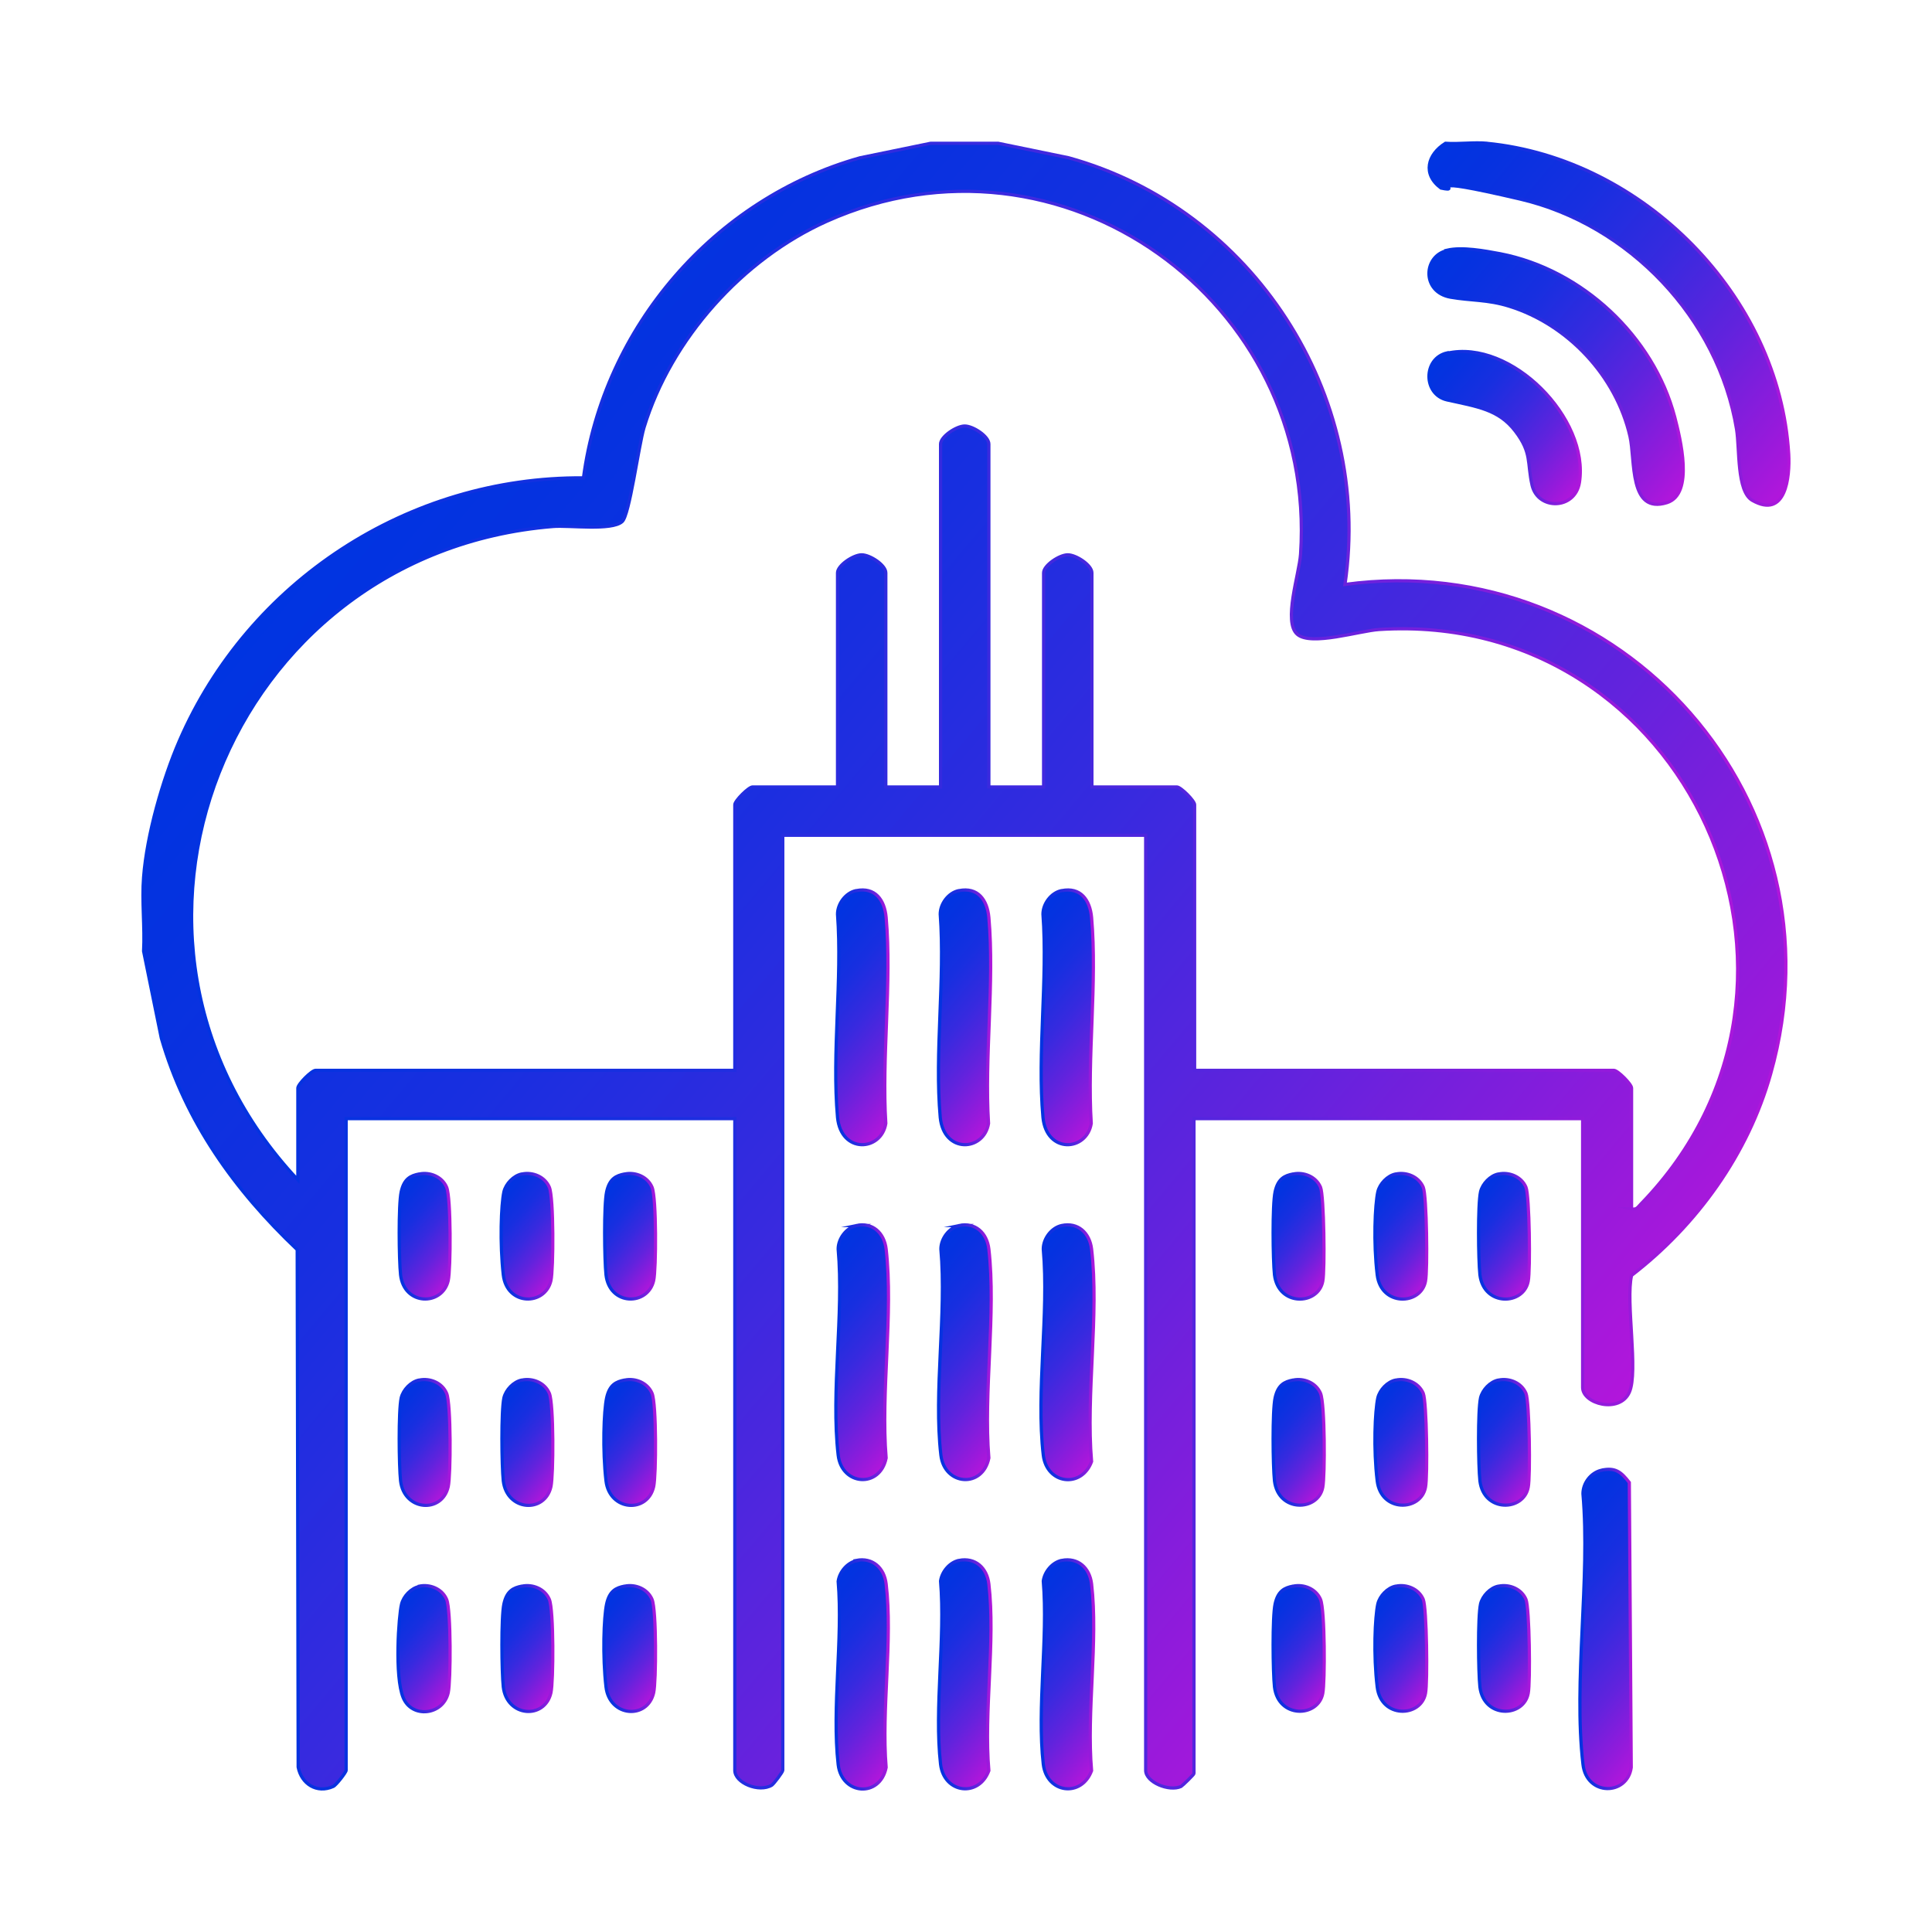 <?xml version="1.0" encoding="UTF-8"?>
<svg xmlns="http://www.w3.org/2000/svg" xmlns:xlink="http://www.w3.org/1999/xlink" id="Layer_1" version="1.1" viewBox="0 0 600 600">
  <defs>
    <style>
      .st0 {
        fill: url(#linear-gradient12);
        stroke: url(#linear-gradient13);
      }

      .st0, .st1, .st2, .st3, .st4, .st5, .st6, .st7, .st8, .st9, .st10, .st11, .st12, .st13, .st14, .st15, .st16, .st17, .st18, .st19, .st20, .st21, .st22, .st23, .st24, .st25, .st26, .st27, .st28, .st29, .st30, .st31 {
        stroke-miterlimit: 10;
      }

      .st1 {
        fill: url(#linear-gradient18);
        stroke: url(#linear-gradient19);
      }

      .st2 {
        fill: url(#linear-gradient28);
        stroke: url(#linear-gradient29);
      }

      .st3 {
        fill: url(#linear-gradient14);
        stroke: url(#linear-gradient15);
      }

      .st4 {
        fill: url(#linear-gradient10);
        stroke: url(#linear-gradient11);
      }

      .st5 {
        fill: url(#linear-gradient16);
        stroke: url(#linear-gradient17);
      }

      .st6 {
        fill: url(#linear-gradient26);
        stroke: url(#linear-gradient27);
      }

      .st7 {
        fill: url(#linear-gradient20);
        stroke: url(#linear-gradient21);
      }

      .st8 {
        fill: url(#linear-gradient24);
        stroke: url(#linear-gradient25);
      }

      .st9 {
        fill: url(#linear-gradient22);
        stroke: url(#linear-gradient23);
      }

      .st10 {
        fill: url(#linear-gradient58);
        stroke: url(#linear-gradient59);
      }

      .st11 {
        fill: url(#linear-gradient54);
        stroke: url(#linear-gradient55);
      }

      .st12 {
        fill: url(#linear-gradient56);
        stroke: url(#linear-gradient57);
      }

      .st13 {
        fill: url(#linear-gradient50);
        stroke: url(#linear-gradient51);
      }

      .st14 {
        fill: url(#linear-gradient52);
        stroke: url(#linear-gradient53);
      }

      .st15 {
        fill: url(#linear-gradient42);
        stroke: url(#linear-gradient43);
      }

      .st16 {
        fill: url(#linear-gradient40);
        stroke: url(#linear-gradient41);
      }

      .st17 {
        fill: url(#linear-gradient48);
        stroke: url(#linear-gradient49);
      }

      .st18 {
        fill: url(#linear-gradient46);
        stroke: url(#linear-gradient47);
      }

      .st19 {
        fill: url(#linear-gradient44);
        stroke: url(#linear-gradient45);
      }

      .st20 {
        fill: url(#linear-gradient38);
        stroke: url(#linear-gradient39);
      }

      .st21 {
        fill: url(#linear-gradient32);
        stroke: url(#linear-gradient33);
      }

      .st22 {
        fill: url(#linear-gradient30);
        stroke: url(#linear-gradient31);
      }

      .st23 {
        fill: url(#linear-gradient36);
        stroke: url(#linear-gradient37);
      }

      .st24 {
        fill: url(#linear-gradient60);
        stroke: url(#linear-gradient61);
      }

      .st25 {
        fill: url(#linear-gradient62);
        stroke: url(#linear-gradient63);
      }

      .st26 {
        fill: url(#linear-gradient34);
        stroke: url(#linear-gradient35);
      }

      .st27 {
        fill: url(#linear-gradient2);
        stroke: url(#linear-gradient3);
      }

      .st28 {
        fill: url(#linear-gradient6);
        stroke: url(#linear-gradient7);
      }

      .st29 {
        fill: url(#linear-gradient8);
        stroke: url(#linear-gradient9);
      }

      .st30 {
        fill: url(#linear-gradient4);
        stroke: url(#linear-gradient5);
      }

      .st31 {
        fill: url(#linear-gradient);
        stroke: url(#linear-gradient1);
      }
    </style>
    <linearGradient id="linear-gradient" x1="85" y1="186.6" x2="453.3" y2="495.6" gradientUnits="userSpaceOnUse">
      <stop offset="0" stop-color="#0034e1"></stop>
      <stop offset=".1" stop-color="#0632e0"></stop>
      <stop offset=".3" stop-color="#182fe0"></stop>
      <stop offset=".5" stop-color="#372adf"></stop>
      <stop offset=".7" stop-color="#6123dd"></stop>
      <stop offset=".9" stop-color="#961adb"></stop>
      <stop offset="1" stop-color="#b216db"></stop>
    </linearGradient>
    <linearGradient id="linear-gradient1" x1="44" y1="300.1" x2="555.2" y2="300.1" gradientUnits="userSpaceOnUse">
      <stop offset="0" stop-color="#0034e1"></stop>
      <stop offset=".1" stop-color="#0632e0"></stop>
      <stop offset=".3" stop-color="#182fe0"></stop>
      <stop offset=".5" stop-color="#372adf"></stop>
      <stop offset=".7" stop-color="#6123dd"></stop>
      <stop offset=".9" stop-color="#961adb"></stop>
      <stop offset="1" stop-color="#b216db"></stop>
    </linearGradient>
    <linearGradient id="linear-gradient2" x1="448.9" y1="43.3" x2="564.8" y2="140.5" xlink:href="#linear-gradient"></linearGradient>
    <linearGradient id="linear-gradient3" x1="443.2" y1="100.6" x2="556" y2="100.6" xlink:href="#linear-gradient1"></linearGradient>
    <linearGradient id="linear-gradient4" x1="447.7" y1="77.4" x2="528.2" y2="144.9" xlink:href="#linear-gradient"></linearGradient>
    <linearGradient id="linear-gradient5" x1="443.2" y1="116.9" x2="523.2" y2="116.9" xlink:href="#linear-gradient1"></linearGradient>
    <linearGradient id="linear-gradient6" x1="472.8" y1="483.7" x2="525.7" y2="528.1" xlink:href="#linear-gradient"></linearGradient>
    <linearGradient id="linear-gradient7" x1="490.2" y1="505.9" x2="507.1" y2="505.9" xlink:href="#linear-gradient1"></linearGradient>
    <linearGradient id="linear-gradient8" x1="310" y1="401.9" x2="353.1" y2="438" xlink:href="#linear-gradient"></linearGradient>
    <linearGradient id="linear-gradient9" x1="322.8" y1="420" x2="340.3" y2="420" xlink:href="#linear-gradient1"></linearGradient>
    <linearGradient id="linear-gradient10" x1="278.1" y1="401.9" x2="321.1" y2="437.9" xlink:href="#linear-gradient"></linearGradient>
    <linearGradient id="linear-gradient11" x1="290.8" y1="420" x2="308.3" y2="420" xlink:href="#linear-gradient1"></linearGradient>
    <linearGradient id="linear-gradient12" x1="246.2" y1="401.9" x2="289.2" y2="437.9" xlink:href="#linear-gradient"></linearGradient>
    <linearGradient id="linear-gradient13" x1="258.9" y1="420" x2="276.4" y2="420" xlink:href="#linear-gradient1"></linearGradient>
    <linearGradient id="linear-gradient14" x1="310.1" y1="297.8" x2="353.1" y2="333.9" xlink:href="#linear-gradient"></linearGradient>
    <linearGradient id="linear-gradient15" x1="322.9" y1="315.9" x2="340.1" y2="315.9" xlink:href="#linear-gradient1"></linearGradient>
    <linearGradient id="linear-gradient16" x1="278.2" y1="297.8" x2="321.1" y2="333.9" xlink:href="#linear-gradient"></linearGradient>
    <linearGradient id="linear-gradient17" x1="291" y1="315.9" x2="308.2" y2="315.9" xlink:href="#linear-gradient1"></linearGradient>
    <linearGradient id="linear-gradient18" x1="246.2" y1="297.8" x2="289.2" y2="333.9" xlink:href="#linear-gradient"></linearGradient>
    <linearGradient id="linear-gradient19" x1="259" y1="315.9" x2="276.3" y2="315.9" xlink:href="#linear-gradient1"></linearGradient>
    <linearGradient id="linear-gradient20" x1="280.1" y1="503.5" x2="319.2" y2="536.3" xlink:href="#linear-gradient"></linearGradient>
    <linearGradient id="linear-gradient21" x1="290.9" y1="519.9" x2="308.2" y2="519.9" xlink:href="#linear-gradient1"></linearGradient>
    <linearGradient id="linear-gradient22" x1="312" y1="503.5" x2="351.1" y2="536.3" xlink:href="#linear-gradient"></linearGradient>
    <linearGradient id="linear-gradient23" x1="322.8" y1="519.9" x2="340.2" y2="519.9" xlink:href="#linear-gradient1"></linearGradient>
    <linearGradient id="linear-gradient24" x1="248.2" y1="503.5" x2="287.2" y2="536.3" xlink:href="#linear-gradient"></linearGradient>
    <linearGradient id="linear-gradient25" x1="259" y1="519.9" x2="276.3" y2="519.9" xlink:href="#linear-gradient1"></linearGradient>
    <linearGradient id="linear-gradient26" x1="446.5" y1="110.8" x2="492.5" y2="149.4" xlink:href="#linear-gradient"></linearGradient>
    <linearGradient id="linear-gradient27" x1="443.3" y1="132.8" x2="491.3" y2="132.8" xlink:href="#linear-gradient1"></linearGradient>
    <linearGradient id="linear-gradient28" x1="391.7" y1="374.1" x2="415.3" y2="393.9" xlink:href="#linear-gradient"></linearGradient>
    <linearGradient id="linear-gradient29" x1="394.9" y1="383.9" x2="411.6" y2="383.9" xlink:href="#linear-gradient1"></linearGradient>
    <linearGradient id="linear-gradient30" x1="423.7" y1="374.1" x2="447.2" y2="393.9" xlink:href="#linear-gradient"></linearGradient>
    <linearGradient id="linear-gradient31" x1="426.8" y1="383.9" x2="443.6" y2="383.9" xlink:href="#linear-gradient1"></linearGradient>
    <linearGradient id="linear-gradient32" x1="455.6" y1="374.1" x2="479.1" y2="393.9" xlink:href="#linear-gradient"></linearGradient>
    <linearGradient id="linear-gradient33" x1="458.8" y1="383.9" x2="475.5" y2="383.9" xlink:href="#linear-gradient1"></linearGradient>
    <linearGradient id="linear-gradient34" x1="391.7" y1="438.1" x2="415.3" y2="457.9" xlink:href="#linear-gradient"></linearGradient>
    <linearGradient id="linear-gradient35" x1="394.9" y1="447.9" x2="411.6" y2="447.9" xlink:href="#linear-gradient1"></linearGradient>
    <linearGradient id="linear-gradient36" x1="423.7" y1="438.1" x2="447.2" y2="457.9" xlink:href="#linear-gradient"></linearGradient>
    <linearGradient id="linear-gradient37" x1="426.8" y1="447.9" x2="443.6" y2="447.9" xlink:href="#linear-gradient1"></linearGradient>
    <linearGradient id="linear-gradient38" x1="455.6" y1="438.1" x2="479.1" y2="457.9" xlink:href="#linear-gradient"></linearGradient>
    <linearGradient id="linear-gradient39" x1="458.8" y1="447.9" x2="475.5" y2="447.9" xlink:href="#linear-gradient1"></linearGradient>
    <linearGradient id="linear-gradient40" x1="120.3" y1="502.2" x2="143.6" y2="521.8" xlink:href="#linear-gradient"></linearGradient>
    <linearGradient id="linear-gradient41" x1="123.7" y1="512" x2="140.2" y2="512" xlink:href="#linear-gradient1"></linearGradient>
    <linearGradient id="linear-gradient42" x1="391.7" y1="502.1" x2="415.3" y2="521.8" xlink:href="#linear-gradient"></linearGradient>
    <linearGradient id="linear-gradient43" x1="394.9" y1="511.9" x2="411.6" y2="511.9" xlink:href="#linear-gradient1"></linearGradient>
    <linearGradient id="linear-gradient44" x1="423.7" y1="502.1" x2="447.2" y2="521.8" xlink:href="#linear-gradient"></linearGradient>
    <linearGradient id="linear-gradient45" x1="426.8" y1="511.9" x2="443.6" y2="511.9" xlink:href="#linear-gradient1"></linearGradient>
    <linearGradient id="linear-gradient46" x1="455.6" y1="502.1" x2="479.1" y2="521.8" xlink:href="#linear-gradient"></linearGradient>
    <linearGradient id="linear-gradient47" x1="458.8" y1="511.9" x2="475.5" y2="511.9" xlink:href="#linear-gradient1"></linearGradient>
    <linearGradient id="linear-gradient48" x1="120.4" y1="438.1" x2="143.8" y2="457.7" xlink:href="#linear-gradient"></linearGradient>
    <linearGradient id="linear-gradient49" x1="123.5" y1="448" x2="140.2" y2="448" xlink:href="#linear-gradient1"></linearGradient>
    <linearGradient id="linear-gradient50" x1="152.3" y1="438.1" x2="175.7" y2="457.7" xlink:href="#linear-gradient"></linearGradient>
    <linearGradient id="linear-gradient51" x1="155.5" y1="448" x2="172.1" y2="448" xlink:href="#linear-gradient1"></linearGradient>
    <linearGradient id="linear-gradient52" x1="184.2" y1="438.1" x2="207.6" y2="457.7" xlink:href="#linear-gradient"></linearGradient>
    <linearGradient id="linear-gradient53" x1="187.4" y1="448" x2="204.1" y2="448" xlink:href="#linear-gradient1"></linearGradient>
    <linearGradient id="linear-gradient54" x1="152.3" y1="502.1" x2="175.7" y2="521.7" xlink:href="#linear-gradient"></linearGradient>
    <linearGradient id="linear-gradient55" x1="155.5" y1="511.9" x2="172.1" y2="511.9" xlink:href="#linear-gradient1"></linearGradient>
    <linearGradient id="linear-gradient56" x1="184.2" y1="502.1" x2="207.6" y2="521.7" xlink:href="#linear-gradient"></linearGradient>
    <linearGradient id="linear-gradient57" x1="187.4" y1="511.9" x2="204.1" y2="511.9" xlink:href="#linear-gradient1"></linearGradient>
    <linearGradient id="linear-gradient58" x1="120.4" y1="374.1" x2="143.7" y2="393.7" xlink:href="#linear-gradient"></linearGradient>
    <linearGradient id="linear-gradient59" x1="123.5" y1="383.9" x2="140.2" y2="383.9" xlink:href="#linear-gradient1"></linearGradient>
    <linearGradient id="linear-gradient60" x1="152.3" y1="374.1" x2="175.6" y2="393.7" xlink:href="#linear-gradient"></linearGradient>
    <linearGradient id="linear-gradient61" x1="155.5" y1="383.9" x2="172.1" y2="383.9" xlink:href="#linear-gradient1"></linearGradient>
    <linearGradient id="linear-gradient62" x1="184.2" y1="374.1" x2="207.6" y2="393.7" xlink:href="#linear-gradient"></linearGradient>
    <linearGradient id="linear-gradient63" x1="187.4" y1="383.9" x2="204.1" y2="383.9" xlink:href="#linear-gradient1"></linearGradient>
  </defs>
  <path class="st31" d="M310,44.5l21.9,4.5c57.2,15.8,94.5,73.5,85.8,132.5,85.9-11.6,156.1,67.5,132.2,152-7,24.9-22.9,47-43.2,62.6-1.9,8.1,2.2,29.9-.7,36.3-3,6.7-14.5,3.6-14.5-1.5v-83.5h-120.7v203.4c0,.3-3.5,3.7-4,4-3.7,1.7-11-1.3-11-5v-290.4h-112.7v290.4c0,.5-2.7,4.1-3.4,4.6-4,2.4-11.5-.7-11.5-4.6v-202.4h-120.7v202.4c0,.6-3.1,4.6-4,5-5.1,2.3-9.9-.8-10.9-6l-.3-160.7c-19.4-18.4-34.7-39.7-42.2-65.7l-5.5-27c.4-7.5-.6-15.6,0-23,1-13.1,5.9-30.3,11.1-42.3,21.5-49.6,71.2-82.1,125.5-81.7,6.2-46.8,40.6-86.7,85.9-99.4l21.9-4.5h21ZM506.6,375.4c1.7.4,2-.5,3-1.5,66.9-68.9,14.3-184.5-81.3-178.4-6.1.4-21.1,5.2-25.4,1.5-4.5-3.8.6-18.8,1-24.9,5.3-78.7-74.5-135.9-147.1-103.4-26.1,11.7-48.4,36.5-56.8,64.1-1.7,5.7-4.5,27.3-6.8,29.2-3.3,2.9-16.3,1.1-21.4,1.5-101.3,8.2-149.1,128.5-79.3,202.9v-28.5c0-1.2,4.3-5.5,5.5-5.5h130.2v-82.5c0-1.2,4.3-5.5,5.5-5.5h26.4v-66.5c0-2.3,4.9-5.6,7.5-5.6s7.5,3.2,7.5,5.6v66.5h17v-106.5c0-2.3,4.9-5.6,7.5-5.6s7.5,3.2,7.5,5.6v106.5h17v-66.5c0-2.3,4.9-5.6,7.5-5.6s7.5,3.2,7.5,5.6v66.5h26.4c1.2,0,5.5,4.3,5.5,5.5v82.5h130.2c1.2,0,5.5,4.3,5.5,5.5v37.5Z"></path>
  <path class="st27" d="M461.7,44.5c48.5,4.7,90.9,47.4,93.8,96.5.4,7.2-.9,20.3-11.3,14.4-4.9-2.8-3.9-16-4.9-22.1-5.7-34.5-33.4-63.6-67.3-71.5s-16.4-1.7-24.5-3.4c-5.8-4.3-4.2-10.4,1.4-13.9,4.2.3,8.8-.4,13,0Z"></path>
  <path class="st30" d="M449.4,77.7c4.7-1.1,11.7.2,16.5,1.1,25.4,4.9,47.6,25.6,54.2,50.7,1.7,6.6,6.1,23.9-2.4,26.6-11.9,3.7-9.8-13.2-11.5-20.6-4.3-18.7-19.2-34.7-37.5-40.4-6.7-2.1-11.9-1.7-18.2-2.8-9.1-1.6-8.5-12.9-1-14.5Z"></path>
  <path class="st28" d="M497.3,456.6c4.4-1,6.2.6,8.7,3.8l.6,88.5c-1.2,8.8-13.9,9-15-1-3-25.9,2.3-57.5,0-84,0-3.3,2.4-6.5,5.7-7.3Z"></path>
  <path class="st29" d="M329.7,380.6c5.1-1.1,8.7,2.3,9.3,7.3,2.4,20.3-1.8,45.2,0,66-3.1,8.4-13.9,7.1-15-2-2.3-19.8,1.8-43.8,0-64,0-3.2,2.5-6.6,5.7-7.3Z"></path>
  <path class="st4" d="M297.8,380.6c5.1-1.1,8.7,2.3,9.3,7.3,2.3,20-1.7,44.5,0,64.9-1.9,9.5-13.8,8.6-14.9-.9-2.3-19.8,1.8-43.8,0-64,0-3.2,2.5-6.6,5.7-7.3Z"></path>
  <path class="st0" d="M265.9,380.6c5.1-1.1,8.7,2.3,9.3,7.3,2.3,20-1.7,44.5,0,64.9-1.9,9.5-13.8,8.6-14.9-.9-2.3-19.8,1.8-43.8,0-64,0-3.2,2.5-6.6,5.7-7.3Z"></path>
  <path class="st3" d="M329.7,276.6c5.9-1.2,8.8,2.9,9.3,8.3,1.8,20.3-1.4,43.4-.1,64-1.4,8.7-13.9,9.5-15-1.9-1.8-20,1.5-42.7,0-63.1,0-3.2,2.5-6.6,5.7-7.3Z"></path>
  <path class="st5" d="M297.8,276.6c5.9-1.2,8.8,2.9,9.3,8.3,1.8,20.3-1.4,43.4-.1,64-1.4,8.7-13.9,9.5-15-1.9-1.8-20,1.5-42.7,0-63.1,0-3.2,2.5-6.6,5.7-7.3Z"></path>
  <path class="st1" d="M265.9,276.6c5.9-1.2,8.8,2.9,9.3,8.3,1.8,20.3-1.4,43.4-.1,64-1.4,8.7-13.9,9.5-15-1.9-1.8-20,1.5-42.7,0-63.1,0-3.2,2.5-6.6,5.7-7.3Z"></path>
  <path class="st7" d="M297.8,484.6c5.1-1,8.7,2.3,9.3,7.3,2.1,17.9-1.6,39.7,0,58-3.1,8.4-13.9,7.1-15-2-2-17.6,1.5-39,0-56.9.4-2.9,2.8-5.8,5.7-6.4Z"></path>
  <path class="st9" d="M329.7,484.6c5.1-1,8.7,2.3,9.3,7.3,2.1,17.9-1.6,39.7,0,58-3.1,8.4-13.9,7.1-15-2-2-17.6,1.5-39,0-56.9.4-2.9,2.8-5.8,5.7-6.4Z"></path>
  <path class="st8" d="M265.9,484.6c5.1-1,8.7,2.3,9.3,7.3,2.1,17.5-1.5,39,0,57-1.9,9.5-13.8,8.6-14.9-.9-2-17.6,1.5-39,0-56.9.4-2.9,2.8-5.8,5.7-6.4Z"></path>
  <path class="st6" d="M449.4,109.7c19.8-4.5,44.3,20.2,41.1,40.2-1.4,8.5-12.9,8.6-14.7.8-1.6-7.1,0-10-5.2-16.8s-11.8-7.6-21.2-9.7c-7.5-1.7-7.5-12.9,0-14.6Z"></path>
  <path class="st2" d="M401.6,364.6c3.3-.7,7.1.8,8.5,4.1,1.1,2.6,1.4,25.8.7,29.2-1.4,7.5-13.8,7.9-15-2-.5-4.6-.7-21.7.2-25.8s3-5,5.5-5.5Z"></path>
  <path class="st22" d="M433.5,364.6c3.3-.7,7.1.8,8.5,4.1,1.1,2.6,1.4,25.8.7,29.2-1.4,7.5-13.8,7.9-15-2s-.7-21.7.2-25.8c.6-2.5,3-5,5.5-5.5Z"></path>
  <path class="st21" d="M465.4,364.6c3.3-.7,7.1.8,8.5,4.1,1.1,2.6,1.4,25.8.7,29.2-1.4,7.5-13.8,7.9-15-2-.5-4.6-.7-21.7.2-25.8.6-2.5,3-5,5.5-5.5Z"></path>
  <path class="st26" d="M401.6,428.6c3.3-.7,7.1.8,8.5,4.1s1.4,25.8.7,29.2c-1.4,7.5-13.8,7.9-15-2-.5-4.6-.7-21.7.2-25.8s3-5,5.5-5.5Z"></path>
  <path class="st23" d="M433.5,428.6c3.3-.7,7.1.8,8.5,4.1,1.1,2.6,1.4,25.8.7,29.2-1.4,7.5-13.8,7.9-15-2s-.7-21.7.2-25.8c.6-2.5,3-5,5.5-5.5Z"></path>
  <path class="st20" d="M465.4,428.6c3.3-.7,7.1.8,8.5,4.1,1.1,2.6,1.4,25.8.7,29.2-1.4,7.5-13.8,7.9-15-2-.5-4.6-.7-21.7.2-25.8.6-2.5,3-5,5.5-5.5Z"></path>
  <path class="st16" d="M130.2,492.6c3.3-.7,7.1.8,8.5,4.1s1.3,25.5.5,29c-1.6,7-11.3,8.1-14,1.5s-1.4-25.3-.5-29c.6-2.5,3-5,5.5-5.5Z"></path>
  <path class="st15" d="M401.6,492.6c3.3-.7,7.1.8,8.5,4.1s1.4,25.8.7,29.2c-1.4,7.5-13.8,7.9-15-2-.5-4.6-.7-21.7.2-25.8s3-5,5.5-5.5Z"></path>
  <path class="st19" d="M433.5,492.6c3.3-.7,7.1.8,8.5,4.1,1.1,2.6,1.4,25.8.7,29.2-1.4,7.5-13.8,7.9-15-2s-.7-21.7.2-25.8c.6-2.5,3-5,5.5-5.5Z"></path>
  <path class="st18" d="M465.4,492.6c3.3-.7,7.1.8,8.5,4.1,1.1,2.6,1.4,25.8.7,29.2-1.4,7.5-13.8,7.9-15-2-.5-4.6-.7-21.7.2-25.8.6-2.5,3-5,5.5-5.5Z"></path>
  <path class="st17" d="M130.2,428.6c3.3-.7,7.1.8,8.5,4.1s1.3,25.5.5,29c-1.9,8.4-13.7,7.6-14.8-1.8-.5-4.6-.7-21.7.2-25.8.6-2.5,3-5,5.5-5.5Z"></path>
  <path class="st13" d="M162.1,428.6c3.3-.7,7.1.8,8.5,4.1s1.3,25.5.5,29c-1.9,8.4-13.7,7.6-14.8-1.8-.5-4.6-.7-21.7.2-25.8.6-2.5,3-5,5.5-5.5Z"></path>
  <path class="st14" d="M194,428.6c3.3-.7,7.1.8,8.5,4.1s1.3,25.5.5,29c-1.9,8.4-13.7,7.6-14.8-1.8s-.7-21.7.2-25.8,3-5,5.5-5.5Z"></path>
  <path class="st11" d="M162.1,492.6c3.3-.7,7.1.8,8.5,4.1s1.3,25.5.5,29c-1.9,8.4-13.7,7.6-14.8-1.8-.5-4.6-.7-21.7.2-25.8s3-5,5.5-5.5Z"></path>
  <path class="st12" d="M194,492.6c3.3-.7,7.1.8,8.5,4.1s1.3,25.5.5,29c-1.9,8.4-13.7,7.6-14.8-1.8s-.7-21.7.2-25.8,3-5,5.5-5.5Z"></path>
  <path class="st10" d="M130.2,364.6c3.3-.7,7.1.8,8.5,4.1s1.3,25.5.5,29c-1.8,7.9-13.7,7.9-14.8-1.8-.5-4.6-.7-21.7.2-25.8s3-5,5.5-5.5Z"></path>
  <path class="st24" d="M162.1,364.6c3.3-.7,7.1.8,8.5,4.1s1.3,25.5.5,29c-1.8,7.9-13.7,7.9-14.8-1.8s-.7-21.7.2-25.8c.6-2.5,3-5,5.5-5.5Z"></path>
  <path class="st25" d="M194,364.6c3.3-.7,7.1.8,8.5,4.1s1.3,25.5.5,29c-1.8,7.9-13.7,7.9-14.8-1.8-.5-4.6-.7-21.7.2-25.8s3-5,5.5-5.5Z"></path>
</svg>
